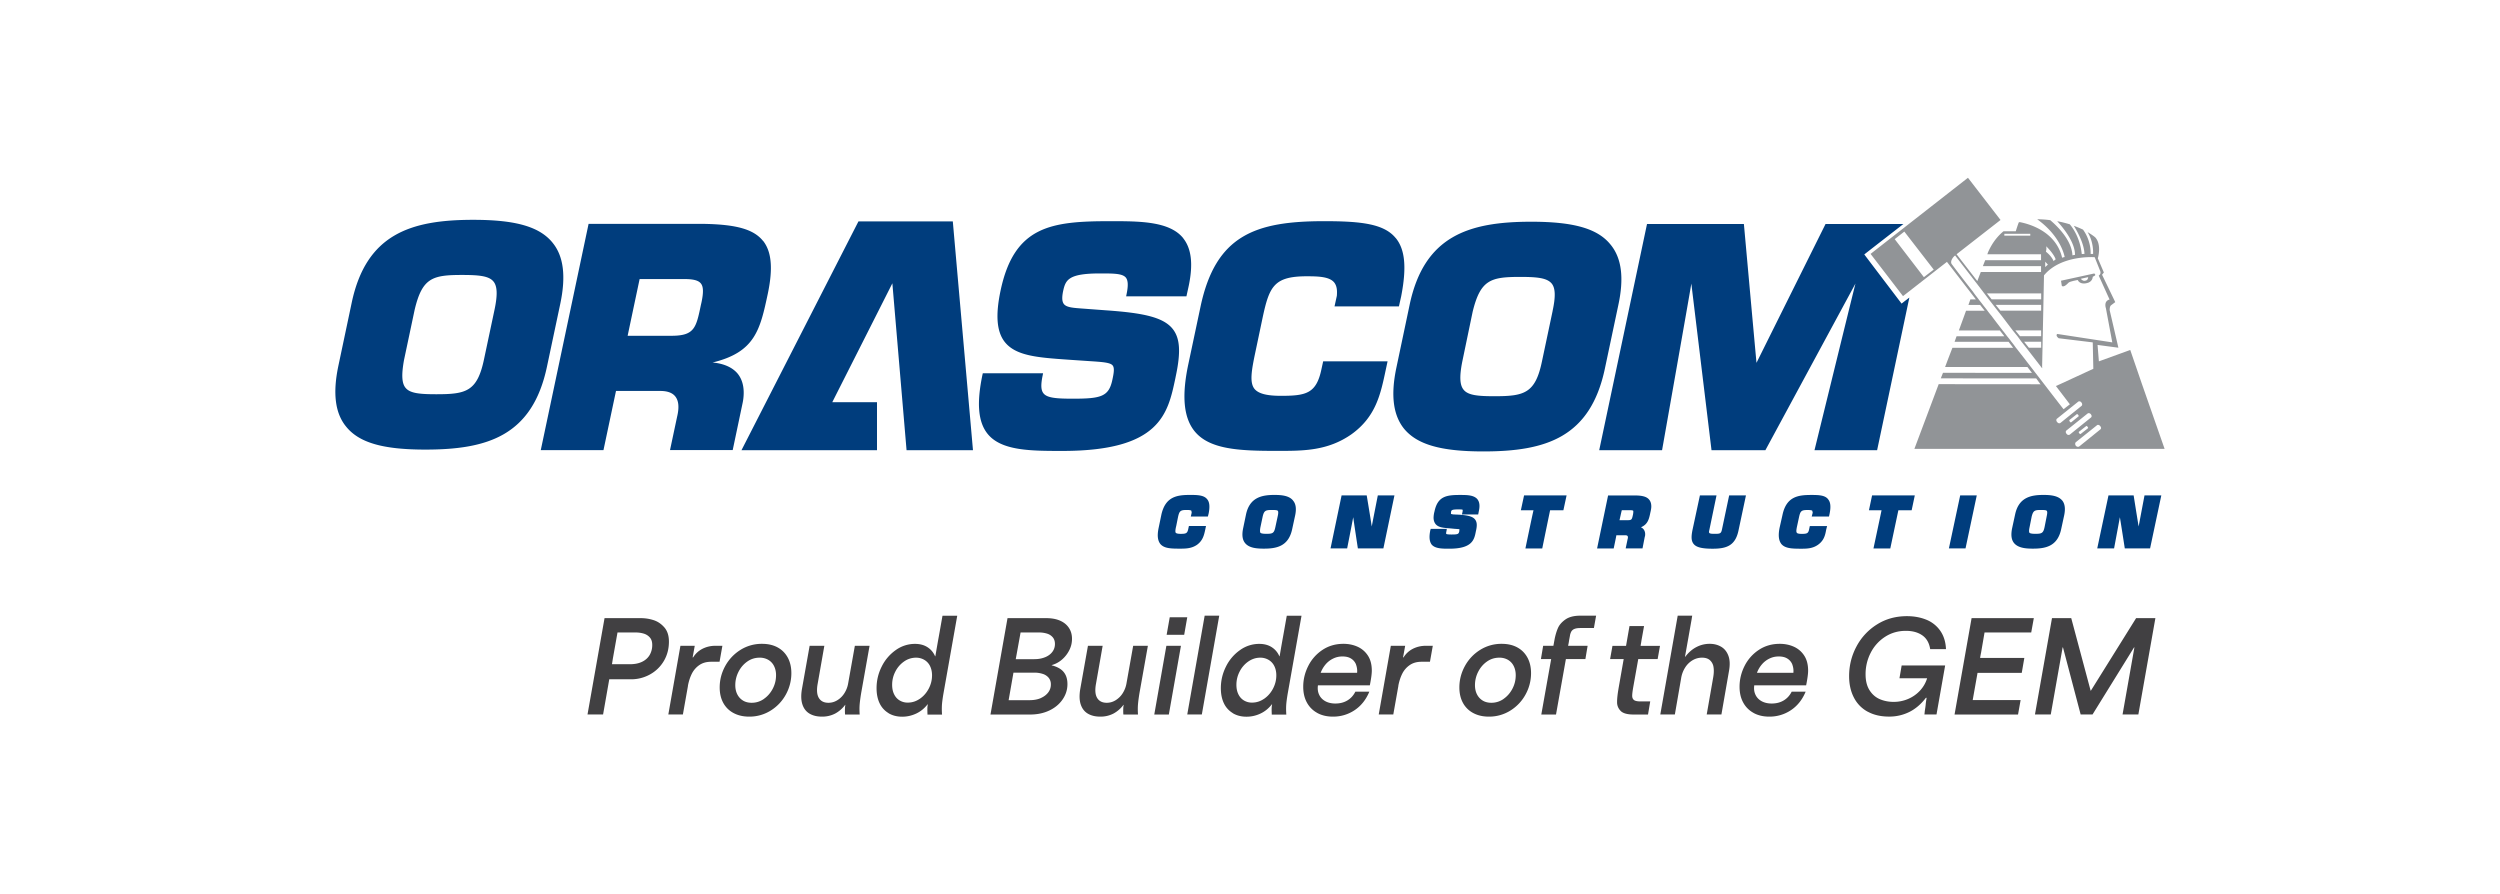 <svg width="246" height="88" viewBox="0 0 246 88" fill="none" xmlns="http://www.w3.org/2000/svg">
    <g clip-path="url(#rvolf4bdda)">
        <path d="M93.754 21.787h-9.283l-11.508 22.51h13.334v-4.724h-4.399c.238-.472 5.422-10.719 5.911-11.697l1.397 16.421h6.535l-1.984-22.51h-.003zM54.385 23.896c-1.275-1.583-3.621-2.265-7.816-2.265-6.143 0-10.533 1.394-11.963 8.164l-1.309 6.197c-.565 2.685-.328 4.653.75 5.973 1.274 1.594 3.62 2.275 7.815 2.275 6.143 0 10.533-1.382 11.963-8.178l1.31-6.185c.565-2.694.327-4.653-.75-5.979m-5.71 6.513-1.046 4.933c-.664 3.183-1.764 3.449-4.69 3.449-1.617 0-2.58-.085-3.027-.625-.379-.45-.419-1.289-.156-2.748l1.046-4.94c.752-3.164 1.767-3.424 4.687-3.424 1.66 0 2.632.099 3.076.653.37.46.401 1.297.11 2.702zM75.091 23.718c-.915-1.148-2.595-1.628-5.8-1.688H57.916L53.212 44.29h6.17s1.177-5.564 1.233-5.82h4.37c.69 0 1.188.183 1.47.548.331.426.39 1.077.173 1.984l-.698 3.285h6.168l.961-4.566a4.84 4.84 0 0 0 .121-1.077c0-.732-.186-1.348-.565-1.84-.514-.644-1.385-1.034-2.499-1.133 4.19-1.018 4.681-3.214 5.445-6.813.195-.941.294-1.77.294-2.488 0-1.144-.252-2.01-.76-2.66m-12.159 3.749h4.373c.913 0 1.408.127 1.654.432.252.308.274.87.062 1.869l-.056.243c-.472 2.27-.63 3.039-2.915 3.039H61.76c.077-.373 1.125-5.332 1.179-5.583M116.431 23.44c-1.343-1.676-4.308-1.676-7.166-1.676-5.826 0-9.462.46-10.81 6.835-.503 2.392-.382 3.98.37 4.995 1.083 1.436 3.282 1.589 6.324 1.801l2.049.139c1.332.087 2.072.14 2.293.435.178.232.121.69-.031 1.388-.348 1.665-1.094 1.874-3.89 1.874-1.634 0-2.53-.076-2.886-.52-.26-.308-.28-.851-.085-1.781l.04-.203h-5.931l-.031.132c-.59 2.81-.435 4.665.503 5.832 1.354 1.68 4.277 1.68 7.372 1.68 9.606 0 10.363-3.65 11.104-7.153l.034-.172c.509-2.366.427-3.715-.254-4.625-.936-1.244-3.045-1.634-6.626-1.888l-2.392-.178c-.851-.065-1.484-.108-1.741-.45-.178-.243-.195-.644-.065-1.266.24-1.105.523-1.733 3.629-1.733 1.332 0 2.205 0 2.545.413.22.28.243.797.067 1.634l-.042.209h5.933l.229-1.046c.444-2.137.263-3.66-.548-4.675M137.335 23.424c-1.134-1.389-3.35-1.66-7.019-1.66-6.753 0-10.697 1.351-12.189 8.433l-1.202 5.67c-.653 3.09-.458 5.221.614 6.556 1.461 1.809 4.395 1.944 8.07 1.944h.13c2.527 0 4.899 0 7.237-1.628 2.42-1.733 2.878-3.966 3.378-6.326l.184-.86H130.2l-.172.786c-.501 2.378-1.493 2.61-3.983 2.61-1.419 0-2.214-.221-2.598-.676-.503-.625-.306-1.798.087-3.653l.718-3.414c.656-3.034 1.12-4.02 4.348-4.02 1.176 0 2.174.05 2.652.571.197.226.308.546.308.978 0 .119-.003.24-.014.368l-.229 1.045h6.337l.221-.989c.554-2.85.381-4.622-.537-5.738M158.488 24.082c-1.264-1.583-3.607-2.264-7.816-2.264-6.143 0-10.533 1.393-11.963 8.166l-1.306 6.197c-.568 2.705-.32 4.653.743 5.99 1.286 1.572 3.633 2.25 7.819 2.25 6.163 0 10.533-1.382 11.96-8.175l1.309-6.185c.588-2.697.342-4.653-.749-5.985m-5.707 6.522-1.046 4.947c-.653 3.172-1.753 3.443-4.679 3.443-1.616 0-2.586-.088-3.027-.63-.379-.45-.433-1.267-.144-2.748l1.026-4.93c.772-3.16 1.775-3.432 4.692-3.432 1.66 0 2.626.1 3.087.653.371.458.39 1.295.088 2.697M187.118 29.877c-.19-.251-3.486-4.59-3.672-4.84.249-.203 3.853-2.998 3.853-2.998h-7.664s-6.606 13.274-6.795 13.664c-.051-.494-1.241-13.664-1.241-13.664h-9.532l-4.704 22.258h6.185s2.716-15.352 2.88-16.393l1.985 16.393h5.303l8.862-16.398c-.291 1.144-4.031 16.398-4.031 16.398h6.162l3.172-15.016s-.625.478-.766.596M118.785 49.125c-.316-.404-.938-.424-1.667-.424-1.278 0-2.454.141-2.847 1.981l-.26 1.255c-.155.741-.102 1.236.161 1.583.368.447 1.046.467 1.897.467.585 0 1.165 0 1.721-.382.571-.418.69-.95.806-1.487l.074-.359h-1.682l-.063.291c-.09.433-.22.481-.752.481-.265 0-.424-.042-.48-.107-.068-.108-.026-.368.054-.696l.155-.774c.133-.645.221-.772.837-.772.155 0 .413 0 .492.073l.031.19-.085.379h1.679l.079-.317c.13-.684.077-1.114-.15-1.382zM127.238 49.255c-.385-.49-1.142-.554-1.829-.554-1.241 0-2.44.237-2.802 1.922l-.285 1.37c-.133.662-.068 1.12.189 1.44.393.492 1.148.554 1.846.554 1.241 0 2.431-.215 2.793-1.922l.297-1.371c.13-.634.068-1.114-.215-1.44m-3.217 2.672.232-1.102c.138-.588.291-.642.919-.642.243 0 .503.003.571.085.053.062.053.237-.003.489l-.238 1.105c-.127.61-.265.667-.896.667-.243 0-.503-.025-.571-.102-.056-.065-.056-.237-.014-.5zM137.013 48.749h-1.436s-.408 2.064-.597 3.056c-.15-.995-.495-3.056-.495-3.056h-2.473l-1.088 5.215h1.636s.405-2.049.597-3.072c.144 1.023.458 3.072.458 3.072h2.51l1.088-5.215h-.203.003zM145.383 49.13c-.356-.426-1.043-.426-1.713-.426-1.318 0-2.202.113-2.516 1.622a2.65 2.65 0 0 0-.091.6c0 .26.063.457.184.624.286.37.814.393 1.496.447l.418.042c.051 0 .427.031.447.034l-.015.215c-.062.254-.118.308-.74.308-.144 0-.489 0-.546-.065-.008-.031-.022-.09.031-.294l.026-.198h-1.58l-.04.13c-.139.676-.088 1.12.133 1.42.35.404 1.034.404 1.741.404 2.264 0 2.451-.894 2.604-1.694.149-.61.11-.93-.068-1.17-.243-.317-.707-.418-1.563-.483l-.543-.023a1.233 1.233 0 0 1-.274-.054l.008-.178c.023-.178.057-.265.676-.265.189 0 .432 0 .455.03 0 0 .042.046-.009.244l-.051.226h1.6l.068-.35c.113-.51.062-.886-.138-1.137M153.945 48.749h-3.977l-.314 1.459h1.244c-.096.373-.797 3.76-.797 3.76h1.656s.718-3.509.775-3.76h1.306l.314-1.459h-.207zM162.397 50.428c.054-.229.091-.418.091-.59 0-.275-.065-.504-.218-.679-.271-.34-.828-.401-1.382-.407h-2.652l-1.082 5.215h1.633s.232-1.09.263-1.297h.865c.091 0 .178.008.232.068.051.056.054.178.009.32l-.19.907h1.657l.217-1.12a.726.726 0 0 0 .043-.282.76.76 0 0 0-.164-.492.726.726 0 0 0-.252-.187c.662-.28.797-.777.93-1.459m-2.812-.22h.862c.203 0 .254.045.26.054.003.002.011.04.011.073 0 .054-.003.122-.02.232l-.008.056c-.113.504-.122.566-.534.566h-.798c.063-.255.176-.797.227-.981zM171.579 48.749h-1.43l-.696 3.296c-.085.455-.189.483-.695.483-.238 0-.501 0-.56-.09-.042-.025-.042-.133-.003-.266l.71-3.423h-1.634l-.724 3.372c-.13.634-.15 1.089.108 1.405.263.328.819.467 1.865.467 1.352 0 2.236-.283 2.55-1.8l.732-3.444h-.223zM179.884 49.122c-.314-.401-.936-.418-1.645-.418-1.286 0-2.465.141-2.847 1.984l-.282 1.252c-.145.74-.088 1.241.172 1.583.367.444 1.046.47 1.908.47.577 0 1.145 0 1.699-.385.596-.424.712-.95.808-1.487l.091-.359h-1.702l-.062.291c-.079.433-.209.48-.752.48-.254 0-.424-.041-.461-.107-.09-.101-.039-.367.031-.695l.167-.774c.139-.645.209-.772.828-.772.167 0 .424 0 .492.073 0 0 .043.19.043.195-.003 0-.099.373-.099.373h1.701l.068-.319c.13-.678.077-1.11-.161-1.382M188.192 48.749h-3.98l-.308 1.459h1.241c-.074.373-.797 3.76-.797 3.76h1.656s.741-3.509.797-3.76h1.306l.308-1.459h-.223zM194.312 48.749h-1.43l-1.111 5.215h1.636l1.106-5.215h-.204.003zM202.925 49.255c-.404-.49-1.159-.554-1.846-.554-1.241 0-2.431.237-2.792 1.922l-.297 1.37c-.13.662-.068 1.12.189 1.44.407.492 1.165.554 1.852.554 1.235 0 2.428-.215 2.79-1.922l.297-1.371c.132-.634.067-1.114-.19-1.44m-3.228 2.672.218-1.102c.155-.588.291-.642.915-.642.249 0 .509.003.571.085.057.062.057.237 0 .489l-.217 1.105c-.127.61-.286.667-.919.667-.24 0-.495-.025-.565-.102-.057-.065-.057-.237-.003-.5zM212.472 48.749h-1.453s-.391 2.064-.577 3.056c-.167-.995-.492-3.056-.492-3.056h-2.476l-1.106 5.215h1.657s.384-2.049.571-3.072c.167 1.023.483 3.072.483 3.072h2.488l1.105-5.215h-.203.003z" fill="#003D7D"/>
        <path d="M203.55 27.814c.133-.133.893-.263.893-.263.229.478.84.32.84.32.644-.1.644-.631.644-.631l.19-.113c.152-.074-.04-.218-.04-.218l-3.273.713.076.494c.189.249.667-.305.667-.305m1.928-.54s0 .325-.291.35c0 0-.19.088-.435-.189l.723-.161h.003z" fill="#919497"/>
        <path d="M188.384 44.17h24.613l-2.233-6.389-1.148-3.344-3.086 1.12-.13-1.615 2.049.272-.854-3.678s-.025-.367.13-.495l.416-.313-1.298-2.694.178-.22-.596-1.395s.416-1.34-.26-2.069c0 0-.252-.22-.752-.511.24.373.579 1.12.548 2.145h-.243s.085-1.246-.749-2.388a8.405 8.405 0 0 0-.904-.374c1.102 1.767 1.043 2.762 1.043 2.762l-.263.011c-.164-1.563-.865-2.552-1.176-2.922a11.364 11.364 0 0 0-1.241-.306c1.928 2.103 1.744 3.319 1.744 3.319a.975.975 0 0 0-.243.042c-.074-1.54-1.56-2.937-2.188-3.465a11.052 11.052 0 0 0-1.286-.09c2.408 1.732 2.708 3.725 2.708 3.725-.065-.008-.249.065-.249.065-.602-2.553-3.155-3.316-4.184-3.51a2.435 2.435 0 0 1-.084.033c-.119.308-.297.873-.297.873h-1.207c-.588.484-1.114 1.142-1.524 2.075l-.065.184h5.286v.585h-5.495l-.229.585h5.724v.577h-5.93l-.342.893-2.041-2.64 4.327-3.372-3.205-4.153-9.583 7.491 3.191 4.156 4.323-3.373 2.849 3.695h-.543l-.195.546h1.156l.447.57h-1.835l-.186.515-.52 1.425h4.031l.444.57h-4.701l-.195.546h5.314l.447.588h-5.973l-.467 1.213-.254.678h8.101l.447.58-8.755-.009-.217.546 9.39.008.402.546.045.026-10.044-.009-2.391 6.369h.008zm11.395-20.98h-2.552v-.185h2.552v.184zm-10.47 4.081-2.87-3.74.947-.743 2.892 3.74-.969.743zm13.116 14.258c-.102-.096-.107-.254-.025-.325l2.091-1.676c.08-.068.238-.045.317.074.102.118.102.28.003.347l-2.069 1.671c-.099.068-.238.025-.317-.09zm2.106-.562-.724.588c-.042.02-.084 0-.132-.062-.054-.062-.066-.15-.046-.164l.724-.571c.023-.034.085.003.138.065.054.062.063.13.043.144m-1.182 1.724c-.102-.113-.102-.254-.025-.325l2.092-1.676c.079-.065.24-.042.319.074.102.118.102.26.003.327l-2.069 1.671c-.099.068-.238.045-.32-.074m2.112-.556-.724.568c-.022.04-.107-.003-.138-.065-.054-.057-.065-.127-.043-.142l.724-.57c.02-.035.079.008.133.067.054.063.065.127.045.142m1.204-.198c.102.113.108.254.003.325l-2.069 1.67c-.099.068-.238.046-.339-.067-.079-.12-.085-.26-.003-.348l2.092-1.676c.076-.068.237-.023.316.096zm-5.323-17.704s.73.695.936 1.288c0 0-.198.15-.206.184 0 0-.133-.438-.755-.936 0 0 .09-.319.025-.536zm-.093 1.523.263.283-.263.243v-.526zm-.398 3.118v.585h-4.874l-.466-.585h5.34zm-1.937 4.212h-.141l-.467-.571h2.542v.571h-1.934zm1.937.546v.588h-1.21l-.467-.588h1.677zm-4.009-3.056-.466-.571h4.472v.57h-4.006zm2.072 4.342c-.184-.23-.362-.47-.548-.698a8.898 8.898 0 0 0-.444-.588 8.089 8.089 0 0 0-.424-.546c-.141-.19-.283-.382-.444-.571-.373-.489-.74-.958-1.083-1.425a8.319 8.319 0 0 1-.404-.514c-.141-.195-.305-.385-.444-.571-.138-.187-.291-.368-.424-.546-.141-.195-.305-.39-.443-.585-.02-.04-.063-.076-.085-.127a133.555 133.555 0 0 1-2.106-2.736c-.209-.26.087-.679.26-.82l.056-.051 2.112 2.736.76.995.444.585.424.546.444.571.407.514 1.08 1.425.466.571.396.546h.003l.466.588 1.558 2.018.023-.054-.02-.033.186-9.05c1.677-2.034 4.987-1.786 4.987-1.786l.548 1.374c.099.305-.15.438-.15.438l1.066 2.352c-.61.161-.362.848-.362.848l.631 3.37-5.422-.831c-.19.19.15.424.15.424l3.349.407.057 2.598-3.217 1.486-.466.21 1.374 1.798-.622.483s-.789-1.006-1.928-2.493l-2.214-2.867" fill="#919497"/>
        <path d="M59.49 60.825h3.562c.421 0 .834.062 1.24.19.408.127.761.361 1.07.71.308.347.46.819.46 1.41 0 .704-.167 1.34-.497 1.902a3.59 3.59 0 0 1-1.363 1.326 3.815 3.815 0 0 1-1.897.48h-2.114l-.608 3.463h-1.532l1.676-9.48h.003zm.772 4.274c-.011.06-.026.147-.043.26h1.776c.46 0 .856-.079 1.184-.237.328-.158.577-.382.746-.667a1.94 1.94 0 0 0 .255-1.004c0-.3-.077-.54-.232-.718a1.269 1.269 0 0 0-.588-.381 2.752 2.752 0 0 0-.834-.116h-1.764l-.46 2.59a7.258 7.258 0 0 1-.043.273h.003zM66.953 63.547h1.41l-.104.577c-.023.124-.054.314-.105.565h.049c.234-.373.542-.655.924-.85a2.758 2.758 0 0 1 1.275-.292h.681l-.28 1.57h-.825c-.47 0-.862.112-1.18.338a2.264 2.264 0 0 0-.723.84c-.166.334-.294.72-.381 1.168v.036l-.498 2.807h-1.433l1.19-6.759zM72.18 70.162a2.435 2.435 0 0 1-1.01-.998c-.234-.43-.353-.935-.353-1.52 0-.738.181-1.436.54-2.098.362-.661.86-1.19 1.495-1.591a3.918 3.918 0 0 1 2.135-.602c.59 0 1.102.118 1.532.353.43.234.76.568.998 1.003.234.433.353.942.353 1.527a4.33 4.33 0 0 1-.534 2.092 4.244 4.244 0 0 1-1.49 1.586 3.918 3.918 0 0 1-2.134.602c-.583 0-1.094-.119-1.532-.354zm2.99-1.393c.365-.255.656-.591.871-1.004.215-.412.322-.853.322-1.326 0-.339-.067-.641-.2-.904a1.434 1.434 0 0 0-.566-.608 1.66 1.66 0 0 0-.85-.212c-.456 0-.863.13-1.227.39-.365.26-.65.597-.857 1.01-.206.412-.31.847-.31 1.3 0 .347.067.653.2.913s.32.46.56.608c.237.146.525.217.856.217.438 0 .84-.127 1.204-.382l-.003-.002zM79.648 70.216c-.328-.198-.56-.5-.692-.905-.133-.404-.148-.91-.043-1.52l.755-4.244h1.447l-.656 3.732c-.113.616-.076 1.082.116 1.399.192.317.503.475.942.475.325 0 .624-.09.904-.269.28-.178.509-.412.687-.704a2.63 2.63 0 0 0 .353-.947l.656-3.683h1.448l-.826 4.645c-.082.503-.133.896-.153 1.178-.02.283-.016.597.006.936H83.16a.191.191 0 0 1-.011-.06 5.774 5.774 0 0 1-.006-.491c.003-.158.017-.291.042-.396h-.025a2.983 2.983 0 0 1-.99.857 2.741 2.741 0 0 1-1.294.297c-.486 0-.893-.1-1.221-.297l-.006-.003zM87.427 70.168a2.234 2.234 0 0 1-.876-.973c-.198-.418-.297-.91-.297-1.475 0-.746.167-1.456.504-2.126a4.293 4.293 0 0 1 1.38-1.622 3.229 3.229 0 0 1 1.896-.614c.486 0 .896.11 1.232.328.337.218.585.515.747.888h.025c.153-.89.269-1.552.348-1.982.079-.43.192-1.083.347-1.956l.012-.048h1.447l-1.348 7.61c-.09.517-.142.918-.159 1.198a7.22 7.22 0 0 0 .012.919h-1.434v-.085c-.008-.178-.01-.34-.01-.486a2.1 2.1 0 0 1 .047-.438h-.025c-.317.404-.693.71-1.13.913-.44.203-.891.305-1.363.305-.518 0-.97-.116-1.355-.348v-.008zm3.082-1.405c.364-.252.656-.582.876-.998.218-.413.328-.85.328-1.311 0-.348-.068-.653-.2-.92a1.436 1.436 0 0 0-.566-.607 1.59 1.59 0 0 0-.814-.212 2.03 2.03 0 0 0-1.173.376 2.669 2.669 0 0 0-.857.99c-.212.41-.316.845-.316 1.305 0 .348.062.656.189.92.124.262.305.468.54.612a1.5 1.5 0 0 0 .814.218c.421 0 .814-.124 1.179-.376v.003zM99.139 60.825h3.805c.534 0 .989.082 1.368.249.379.167.667.404.871.712.203.308.302.665.302 1.069 0 .404-.087.76-.26 1.11a2.987 2.987 0 0 1-.712.925c-.3.263-.639.447-1.021.554v.026c.325.082.602.198.834.353.232.153.407.353.529.602.121.249.181.546.181.893 0 .543-.159 1.046-.475 1.507-.317.46-.752.825-1.306 1.088-.554.263-1.182.396-1.877.396h-3.915l1.676-9.481v-.003zm3.276 7.864c.311-.138.554-.322.73-.554.175-.232.26-.492.26-.783a.998.998 0 0 0-.218-.661 1.242 1.242 0 0 0-.588-.382 2.69 2.69 0 0 0-.845-.121h-2.03l-.475 2.71h2.041c.438 0 .811-.067 1.125-.206v-.003zm.419-4.016c.308-.125.548-.303.718-.53.169-.225.254-.485.254-.776 0-.26-.068-.475-.206-.645a1.172 1.172 0 0 0-.56-.37 2.597 2.597 0 0 0-.803-.116h-1.812l-.475 2.626h1.824c.395 0 .749-.062 1.057-.19h.003zM107.034 70.216c-.328-.198-.559-.5-.692-.905-.133-.404-.147-.91-.043-1.52l.755-4.244h1.447l-.655 3.732c-.113.616-.077 1.082.115 1.399.193.317.504.475.942.475.325 0 .625-.09.904-.269a2.15 2.15 0 0 0 .687-.704c.178-.29.297-.607.354-.947l.655-3.683h1.448l-.826 4.645c-.082.503-.132.896-.152 1.178-.02.283-.017.597.005.936h-1.433a.205.205 0 0 1-.011-.06 5.818 5.818 0 0 1-.006-.491c.003-.158.017-.291.043-.396h-.026a2.975 2.975 0 0 1-.989.857 2.743 2.743 0 0 1-1.295.297c-.486 0-.893-.1-1.221-.297l-.006-.003zM114.771 63.547h1.434l-1.191 6.76h-1.433l1.19-6.76zm2.055-2.807-.302 1.727h-1.727l.305-1.727h1.727-.003zM118.539 60.582h1.434l-1.713 9.724h-1.434l1.713-9.724zM121.304 70.168a2.232 2.232 0 0 1-.876-.973c-.198-.418-.297-.91-.297-1.475 0-.746.167-1.456.503-2.126a4.285 4.285 0 0 1 1.38-1.622 3.227 3.227 0 0 1 1.896-.614c.487 0 .896.11 1.233.328.336.218.585.515.746.888h.026c.152-.89.268-1.552.347-1.982.079-.43.192-1.083.348-1.956l.011-.048h1.448l-1.349 7.61c-.09.517-.141.918-.158 1.198-.017.28-.011.585.011.919h-1.433v-.085a9.482 9.482 0 0 1-.011-.486c0-.147.017-.291.048-.438h-.026c-.316.404-.692.71-1.13.913a3.197 3.197 0 0 1-1.363.305c-.517 0-.97-.116-1.354-.348v-.008zm3.081-1.405c.365-.252.656-.582.877-.998.217-.413.327-.85.327-1.311 0-.348-.067-.653-.2-.92a1.438 1.438 0 0 0-.566-.607 1.589 1.589 0 0 0-.814-.212c-.421 0-.811.127-1.173.376a2.664 2.664 0 0 0-.856.99c-.212.41-.317.845-.317 1.305 0 .348.062.656.189.92.125.262.306.468.54.612a1.5 1.5 0 0 0 .814.218c.422 0 .815-.124 1.179-.376v.003zM129.612 70.148a2.524 2.524 0 0 1-1.015-1.02c-.24-.438-.359-.956-.359-1.555 0-.712.167-1.396.498-2.05a4.065 4.065 0 0 1 1.399-1.574c.599-.396 1.283-.596 2.055-.596.512 0 .978.096 1.405.29.424.196.763.49 1.015.883.252.393.376.882.376 1.464 0 .317-.065.797-.195 1.447h-5.105c-.048.34-.012.648.116.919.124.271.325.483.602.639.274.152.607.232.997.232.456 0 .849-.102 1.185-.306.336-.203.596-.489.783-.862h1.374c-.325.786-.806 1.391-1.442 1.818a3.76 3.76 0 0 1-2.145.639c-.591 0-1.106-.122-1.544-.365v-.003zm3.825-4.752a1.189 1.189 0 0 0-.475-.582c-.223-.147-.509-.218-.857-.218a2.04 2.04 0 0 0-.924.207 2.27 2.27 0 0 0-.735.565 2.83 2.83 0 0 0-.492.834h3.585a1.795 1.795 0 0 0-.105-.803l.003-.003zM136.857 63.547h1.411l-.105.577c-.023.124-.054.314-.105.565h.049c.234-.373.542-.655.924-.85a2.76 2.76 0 0 1 1.275-.292h.681l-.28 1.57h-.825c-.469 0-.862.112-1.179.338a2.264 2.264 0 0 0-.724.84c-.166.334-.294.72-.381 1.168v.036l-.498 2.807h-1.433l1.19-6.759zM144.964 70.162a2.438 2.438 0 0 1-1.009-.998c-.234-.43-.353-.935-.353-1.52 0-.738.181-1.436.54-2.098a4.278 4.278 0 0 1 1.495-1.591 3.916 3.916 0 0 1 2.134-.602c.591 0 1.103.118 1.532.353.43.234.761.568.998 1.003.235.433.354.942.354 1.527a4.32 4.32 0 0 1-.535 2.092 4.241 4.241 0 0 1-1.489 1.586 3.92 3.92 0 0 1-2.135.602c-.582 0-1.094-.119-1.532-.354zm2.991-1.393c.365-.255.656-.591.871-1.004.215-.412.322-.853.322-1.326 0-.339-.068-.641-.201-.904a1.435 1.435 0 0 0-.565-.608 1.66 1.66 0 0 0-.851-.212c-.455 0-.862.13-1.227.39-.364.26-.65.597-.856 1.01a2.87 2.87 0 0 0-.311 1.3c0 .347.068.653.2.913.133.26.32.46.56.608.238.146.526.217.857.217a2.06 2.06 0 0 0 1.204-.382l-.003-.002zM152.636 64.85h-1.009l.218-1.3h1.009l.122-.67c.082-.404.189-.766.327-1.082.139-.317.385-.597.741-.846.356-.246.843-.37 1.459-.37h1.554l-.217 1.216h-1.3c-.252 0-.447.025-.588.079a.629.629 0 0 0-.317.237 1.22 1.22 0 0 0-.153.45l-.085.45a4.668 4.668 0 0 1-.042.268c-.011.056-.031.147-.054.268h1.92l-.218 1.3h-1.919l-.973 5.46h-1.447l.972-5.46zM159.48 69.959a1.169 1.169 0 0 1-.359-.846c-.003-.33.042-.777.139-1.337v-.01l.511-2.915h-1.337l.232-1.3h1.337l.339-1.946h1.433l-.254 1.411a5.774 5.774 0 0 1-.042.269 4.467 4.467 0 0 0-.043.268h1.908l-.232 1.3h-1.908l-.486 2.723c-.073.412-.11.71-.11.893 0 .184.059.32.175.413.119.093.331.138.639.138h.961l-.218 1.29h-1.421c-.608 0-1.029-.117-1.264-.346v-.005zM165.083 60.582h1.433c-.025.13-.045.249-.059.353-.13.738-.241 1.357-.328 1.86-.091.504-.198 1.114-.328 1.835h.025c.325-.43.693-.75 1.106-.961a2.781 2.781 0 0 1 1.289-.317c.446 0 .808.096 1.136.286.328.19.568.489.718.893.15.404.167.91.054 1.52l-.741 4.255h-1.447l.633-3.62c.073-.405.085-.753.037-1.041a1.127 1.127 0 0 0-.354-.681c-.186-.167-.446-.25-.777-.25s-.628.083-.913.244a2.186 2.186 0 0 0-.729.698 2.75 2.75 0 0 0-.413 1.077l-.619 3.573h-1.433l1.713-9.724h-.003zM172.546 70.148a2.518 2.518 0 0 1-1.015-1.02c-.24-.438-.359-.956-.359-1.555 0-.712.167-1.396.497-2.05a4.076 4.076 0 0 1 1.4-1.574c.599-.396 1.283-.596 2.055-.596.511 0 .978.096 1.405.29.424.196.763.49 1.015.883.251.393.375.882.375 1.464 0 .317-.065.797-.195 1.447h-5.105c-.048.34-.011.648.116.919.124.271.325.483.602.639.274.152.608.232.998.232.455 0 .848-.102 1.185-.306.336-.203.596-.489.783-.862h1.373c-.325.786-.805 1.391-1.441 1.818a3.764 3.764 0 0 1-2.146.639c-.591 0-1.105-.122-1.543-.365v-.003zm3.822-4.752a1.189 1.189 0 0 0-.475-.582c-.224-.147-.509-.218-.857-.218s-.639.068-.924.207a2.27 2.27 0 0 0-.735.565c-.207.24-.371.517-.492.834h3.584a1.78 1.78 0 0 0-.104-.803l.003-.003zM183.782 70.032a3.252 3.252 0 0 1-1.354-1.385c-.314-.602-.475-1.306-.475-2.11 0-1.037.238-2.006.718-2.91a5.667 5.667 0 0 1 2.018-2.177c.868-.549 1.852-.82 2.954-.82.696 0 1.329.116 1.897.345a3.06 3.06 0 0 1 1.374 1.082c.348.492.54 1.097.571 1.818h-1.555c-.096-.616-.359-1.069-.783-1.362-.424-.292-.961-.439-1.611-.439-.76 0-1.444.198-2.049.591a4.039 4.039 0 0 0-1.411 1.57 4.565 4.565 0 0 0-.503 2.12c0 .638.133 1.164.396 1.574.263.41.605.7 1.02.876.418.175.865.26 1.343.26a3.58 3.58 0 0 0 1.447-.297c.455-.198.84-.475 1.162-.825.319-.353.548-.752.687-1.199h-2.722l.217-1.263h4.28l-.851 4.825h-1.19c.017-.113.028-.226.037-.34.048-.29.079-.51.09-.655.012-.147.043-.359.091-.645h-.074c-.477.625-1.02 1.089-1.628 1.391a4.397 4.397 0 0 1-2.004.455c-.803 0-1.498-.16-2.083-.48h-.009zM194.001 60.825h6.126l-.255 1.41h-4.593l-.339 1.971c-.026.122-.043.212-.054.269a4.66 4.66 0 0 0-.042.268h4.35l-.254 1.47h-4.351l-.475 2.674h4.715l-.254 1.422h-6.247l1.676-9.481-.003-.003zM201.913 60.825h1.897l1.908 7.135h.026l4.449-7.135h1.897l-1.676 9.481h-1.555l1.167-6.6h-.036l-4.085 6.6h-1.168l-1.738-6.6h-.037l-1.167 6.6h-1.555l1.676-9.48h-.003z" fill="#414042"/>
    </g>
    <defs>
        <clipPath id="rvolf4bdda">
            <path fill="#fff" transform="translate(33 17.487)" d="M0 0h180v53.025H0z"/>
        </clipPath>
    </defs>
</svg>
